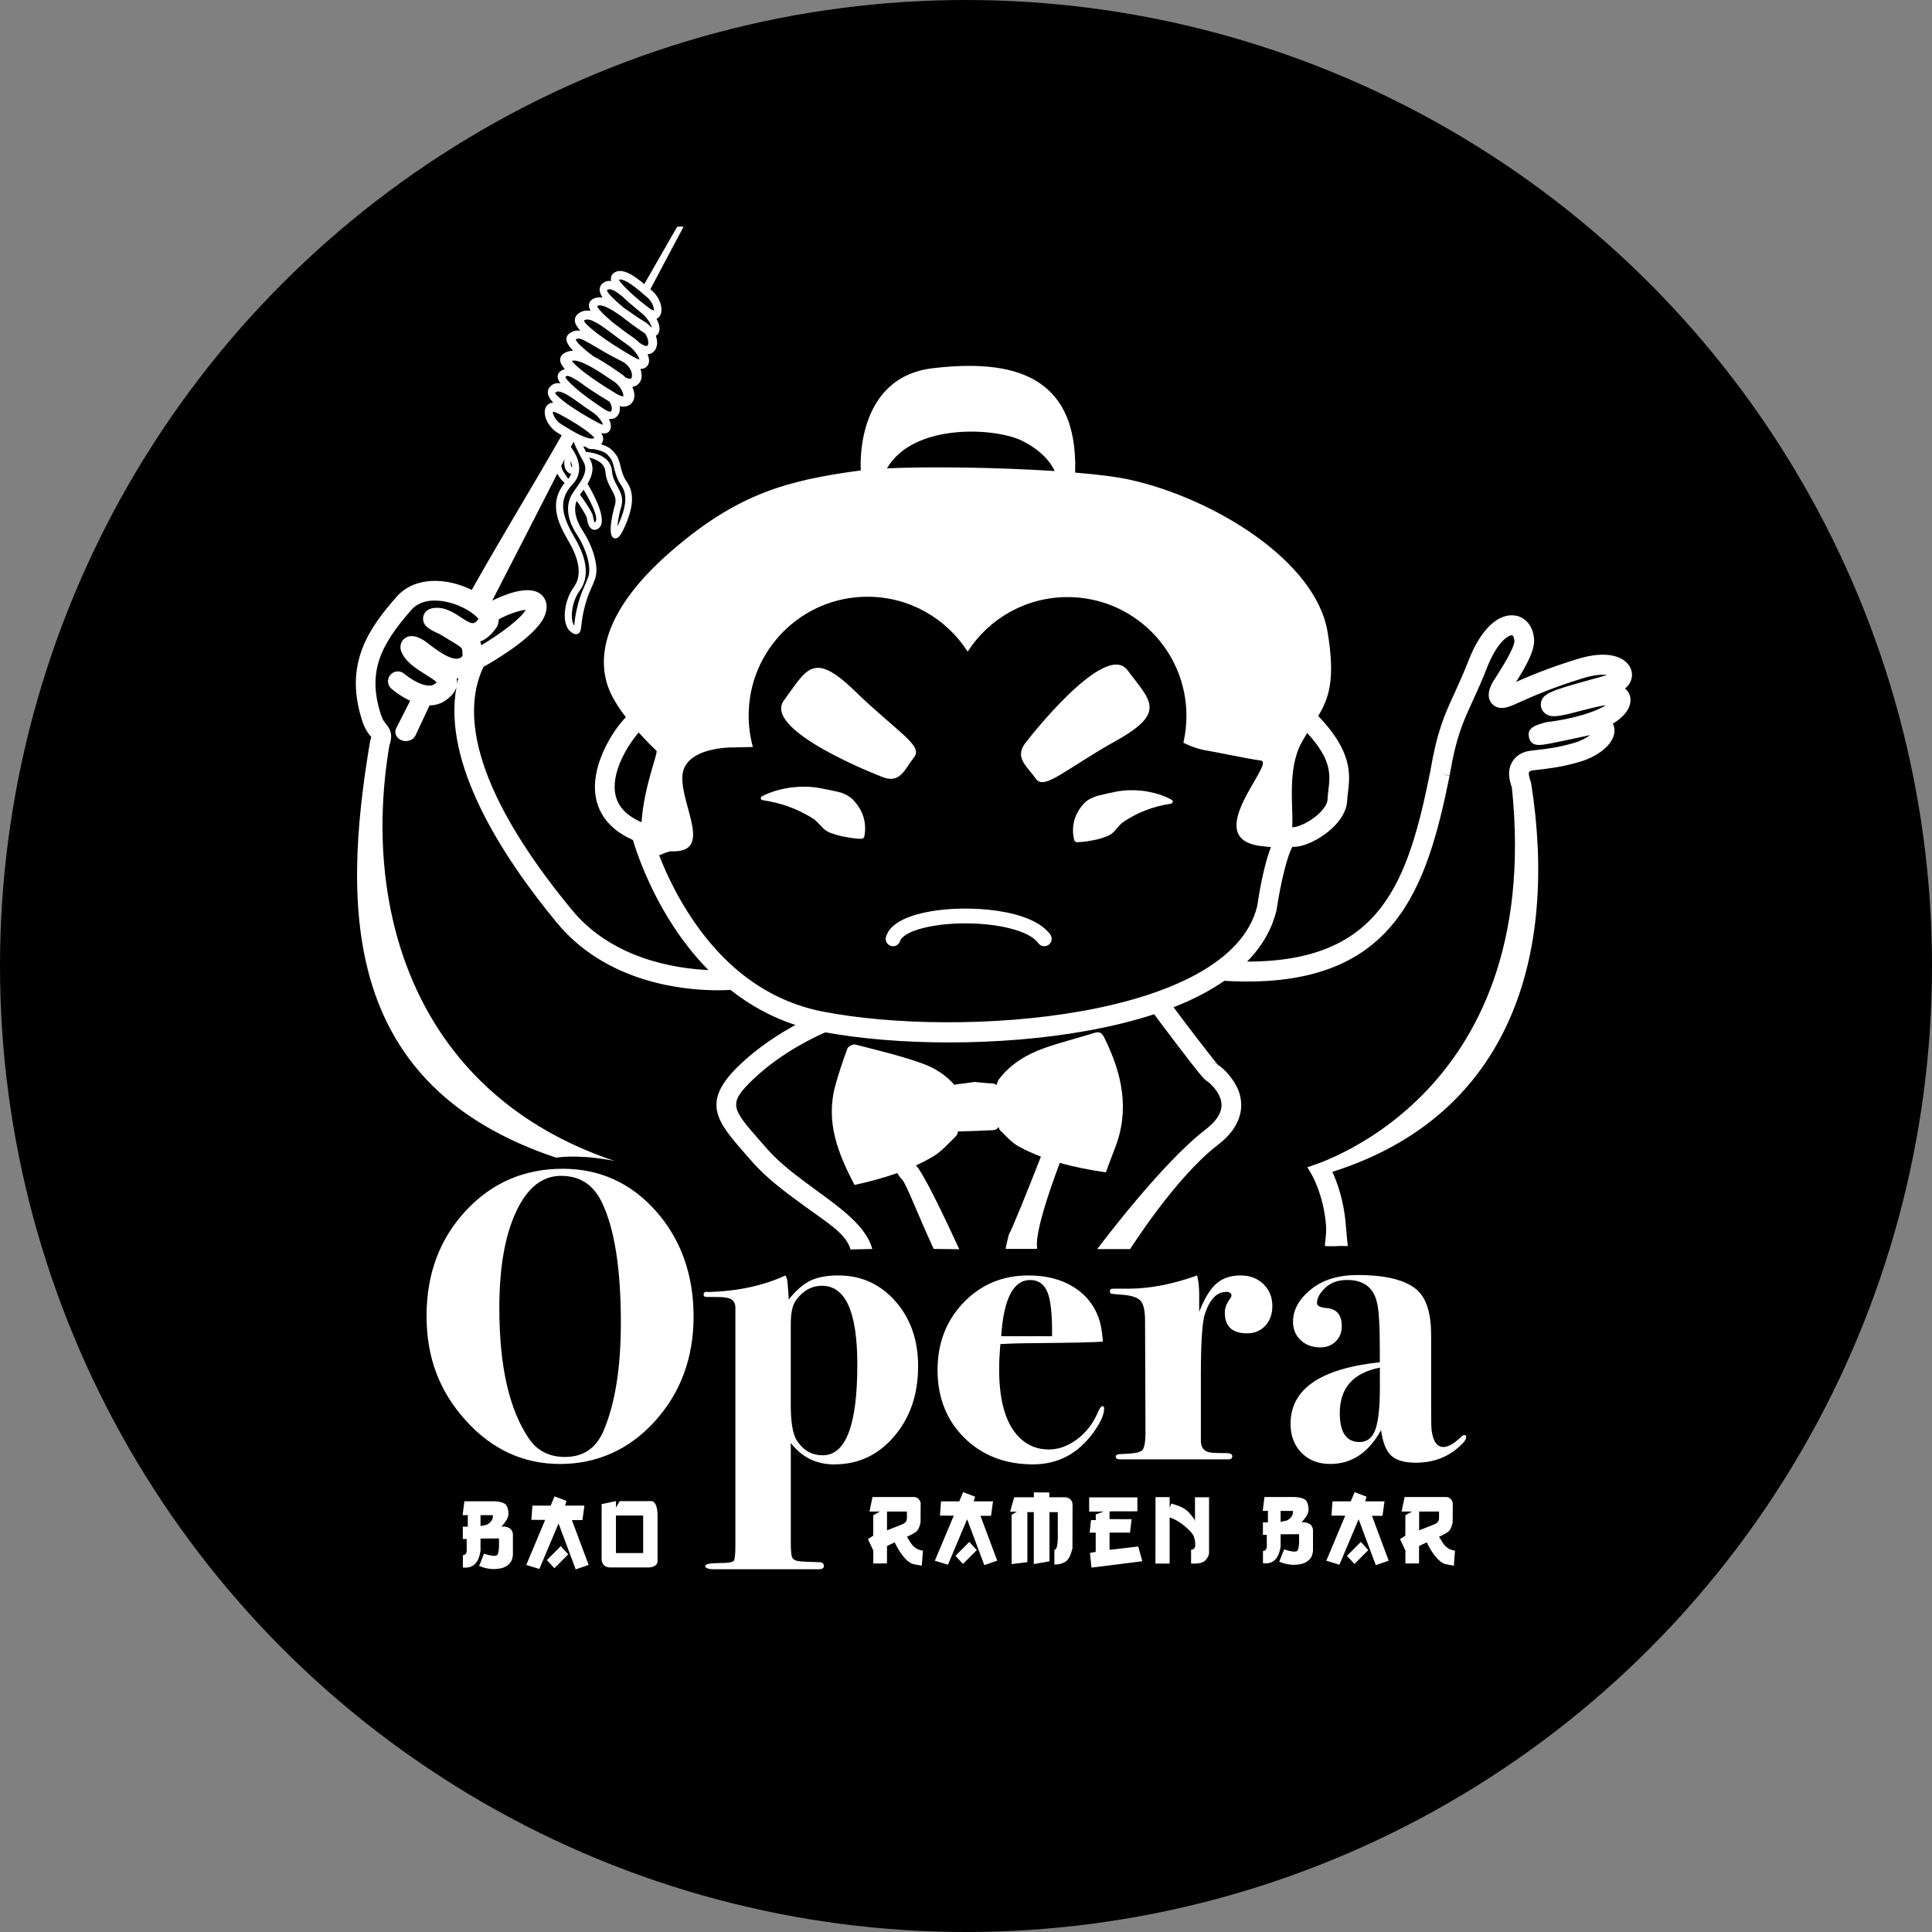 <svg xmlns="http://www.w3.org/2000/svg" width="600" height="600" viewBox="0 0 600 600"><rect x="0" y="0" width="600" height="600" fill="#808080" stroke="none"/><defs><style>.cls-1{fill:#000;}.cls-1,.cls-2{stroke-width:0px;}.cls-2{fill:#fff;}</style></defs><g id="Layer_2"><circle class="cls-1" cx="300" cy="300" r="300"></circle></g><g id="Layer_3"><path class="cls-2" d="M283.96,235.03c2.75-3.53-5.62-7.94-18.6-20.54-12.98-12.59-14.92-6.39-21.89,3-6.97,9.4,30.13,23.64,30.13,23.64,5.91,2.62,7.27-2.13,10.36-6.1Z"></path><path class="cls-2" d="M346.74,229.97c15.79-8.82,10.41-12.45,3.41-21.83-7-9.38-31.29,22.07-31.29,22.07-4.2,4.91-.04,7.57,2.87,11.68,2.59,3.65,9.22-3.1,25.01-11.92Z"></path><path class="cls-2" d="M261.06,246.13c-.87-.26-1.77-.42-2.64-.61-.86-.22-1.73-.34-2.58-.52-1.67-.4-3.38-.57-5.05-.68l-2.51.02-2.46.2c-3.25.46-6.36,1.28-9.21,2.78-.17.09-.3.26-.33.46-.05.35.18.67.53.72h.07c2.94.46,5.77,1.15,8.37,2.13l1.91.75,1.82.87c1.18.61,2.33,1.18,3.38,1.9,1.1.61,1.93,1.71,2.79,2.56.79.98,1.76,1.53,2.88,2.01,1.18.38,2.4.81,3.93,1.09,1.56.26,3.13.66,5.49.69h.09c.43,0,.81-.3.89-.73.84-4.37-.56-8.03-2.92-10.75-1.14-1.43-2.74-2.32-4.44-2.9Z"></path><path class="cls-2" d="M363.89,248.38c-2.73-1.5-5.73-2.33-8.89-2.77l-2.39-.19h-2.44c-1.62.12-3.28.31-4.9.73-.83.17-1.66.33-2.5.55-.84.21-1.73.35-2.55.65-.82.3-1.62.67-2.35,1.14-.75.45-1.32,1.12-1.89,1.78-2.19,2.72-3.4,6.31-2.39,10.57.1.41.47.72.91.71h.09c2.32-.04,3.86-.43,5.36-.7,1.49-.27,2.65-.72,3.78-1.09,1.06-.47,1.95-1.03,2.67-1.98.36-.48.78-.88,1.18-1.35l.64-.66c.23-.19.48-.36.72-.53.97-.71,2.05-1.28,3.15-1.9l1.71-.87,1.81-.75c2.46-1,5.17-1.68,8-2.13h.08c.18-.04.35-.16.45-.33.17-.31.06-.69-.25-.86Z"></path><path class="cls-2" d="M288.98,283.04c-5.53.96-12.42,3.1-13.83,7.88-.36,1.22.33,2.49,1.55,2.85.22.06.44.09.65.09.99,0,1.91-.65,2.2-1.64.41-1.41,3.34-3.47,10.21-4.66,11.82-2.05,28.67-.15,32.7,5.36.75,1.03,2.19,1.25,3.21.5,1.02-.75,1.25-2.18.5-3.21-5.76-7.89-25.3-9.24-37.19-7.18Z"></path><path class="cls-2" d="M284.45,361.94c1.79-.82,3.54-1.73,5.26-2.74,2.72-1.61,4.91-4.16,7.22-6.41.32-.31.46-.81.61-1.44.16.01.34.02.52.02,3.39-.08,6.78-.21,10.17-.38.98-.05,1.55-.41,1.83-1.03.2.53.39.94.69,1.23,1.79,1.73,3.51,3.71,5.65,4.87,2.24,1.22,4.53,2.25,6.87,3.14-4.01,10.25-8.99,22.61-9.94,24.14,0,0-1.23,4.74-.97,4.51h9.62c.59-.54-2.19-1.79,7.15-26.71,4.64,1.32,9.43,2.22,14.31,2.95.96-2.57,1.81-4.99,2.76-7.38,4.79-12.04,2.25-23.37-3.25-34.45-.69-1.39-1.42-2.01-3.07-1.49-5.16,1.62-10.43,2.91-15.53,4.71-5.48,1.94-10.43,4.89-14.05,9.6-.39.5-.59,1.14-.84,1.92-.28-.32-.73-.52-1.45-.54-1.82-.06-3.64-.31-5.29-.45-1.85.24-3.49.52-5.15.66-.47.04-.86.13-1.18.26-.07-.09-.14-.19-.22-.27-2.52-2.85-6.01-5.03-9.47-6.29-6.86-2.49-14.03-4.15-21.12-5.99-.68-.18-2.16.58-2.4,1.23-1.41,3.81-2.72,7.68-3.79,11.61-3.05,11.22.89,21.09,6.01,30.78,4.55-1.01,8.98-2.18,13.24-3.69.52.86,1.04,1.57,1.55,2.03,1.42,1.7,4.88,10.91,9.77,21.52l7.96.11c-4.93-10.71-11.22-23.79-13.46-26.02Z"></path><path class="cls-2" d="M174.71,362.98c-11.98,0-22.02,4.36-30.11,13.1-8.09,8.73-12.13,19.6-12.13,32.61s4.06,23.49,12.2,32.48c8.13,8.99,17.89,13.48,29.27,13.48s21.46-4.43,29.46-13.29c8-8.86,12-19.71,12-32.55s-3.9-23.9-11.68-32.68c-7.79-8.77-17.46-13.16-29.02-13.16ZM187.42,444.39c-2.31,5.38-6.29,8.08-11.94,8.08-4.88,0-8.6-1.88-11.17-5.64-6.16-8.97-9.24-22.52-9.24-40.64,0-12.48,1.73-22.43,5.2-29.87,3.47-7.43,8.11-11.15,13.93-11.15s9.93,2.65,12.58,7.95c4.02,8.12,6.03,20.68,6.03,37.69,0,14.02-1.8,25.21-5.39,33.59Z"></path><path class="cls-2" d="M259.15,454.77c7.42,0,13.61-2.9,18.56-8.71,4.95-5.81,7.42-13.07,7.42-21.78,0-8.11-2.36-14.84-7.06-20.17-4.71-5.34-10.61-8.01-17.72-8.01-3.51,0-6.38.53-8.6,1.58-2.23,1.05-4.49,3.01-6.8,5.87l-.13-2.18-.26-3.21c-.09-.86-.3-1.54-.64-2.05-6.85,3.17-14.81,4.88-23.88,5.14-1.03-.17-1.54.09-1.54.77,0,.51.34.77,1.03.77h2.44c2.22,0,3.68.13,4.36.39,1.45.43,2.14,1.54,2.05,3.34v73.25c0,2.74-.15,4.36-.45,4.88-.3.51-1.73.77-4.3.77-3.08,0-4.62.3-4.62.9,0,.68.94,1.03,2.82,1.03h32.35c1.11,0,1.67-.32,1.67-.96,0-.82-.47-1.23-1.39-1.23-3.63-.09-5.9-.21-6.78-.38-.89-.17-1.46-.58-1.71-1.22-.25-.64-.38-2.15-.38-4.54v-30.9c3.41,4.45,7.93,6.67,13.56,6.67ZM245.58,411.22c0-3.41.51-5.85,1.53-7.3,2.21-3.07,4.93-4.61,8.17-4.61,7.31,0,10.97,8.15,10.97,24.46,0,18.78-3.57,28.18-10.72,28.18-3.32,0-5.95-1.45-7.91-4.35-1.36-1.96-2.04-5.68-2.04-11.14v-25.23Z"></path><path class="cls-2" d="M342.9,437.44c0-.51-.17-.77-.51-.77-.43,0-.98.81-1.67,2.44-1.46,3.25-3.57,5.91-6.35,7.96-2.78,2.05-5.67,3.08-8.67,3.08-3.59,0-6.63-1.24-9.12-3.71-4.2-4.18-6.29-11.25-6.29-21.23,0-2.13.13-4.73.39-7.8,3.25-.17,5.95-.26,8.09-.26,13.86-.11,21.78-.29,23.75-.51-.17-2.14-.43-3.98-.77-5.52-1.29-4.96-4.07-8.77-8.35-11.43-3.85-2.4-8.52-3.59-13.99-3.59-8.05,0-14.77,2.81-20.16,8.41-5.39,5.61-8.09,12.6-8.09,20.99s2.78,15.58,8.35,21.05c5.56,5.48,12.67,8.22,21.31,8.22,7.7,0,13.95-3.29,18.74-9.89,2.22-3.08,3.34-5.56,3.34-7.45ZM319.92,397.52c2.57,0,4.37,1.28,5.39,3.82,1.03,2.55,1.5,7.09,1.41,13.64h-15.79c.77-11.64,3.77-17.46,8.99-17.46Z"></path><path class="cls-2" d="M380.38,407.66c0,4.28,2.31,6.42,6.93,6.42,2.31,0,4.19-.79,5.65-2.38,1.45-1.58,2.18-3.61,2.18-6.1,0-2.74-.92-5.01-2.76-6.8-1.84-1.8-4.22-2.7-7.12-2.7-3.08,0-5.59.85-7.51,2.54-1.93,1.69-3.7,4.61-5.33,8.76v-5.39c0-2.22-.21-4.19-.64-5.91-7.62,2.74-14.72,4.11-21.31,4.11h-4.75c-.69,0-1.03.24-1.03.72s.15.76.45.84c.3.08,1.56.2,3.79.36,2.82.26,4.64.94,5.46,2.05.81,1.11,1.22,3.11,1.22,6.02l.13,34.57c0,3.16-.36,5.06-1.09,5.7-.73.64-2.85,1-6.35,1.09-1.2,0-1.8.28-1.8.83s.47.83,1.41.83h33.64c.77,0,1.15-.34,1.15-1.03,0-.51-.47-.81-1.41-.9-1.88,0-3.51-.04-4.88-.13-2.31-.17-3.47-1.41-3.47-3.71v-20.62c0-9.99.42-16.26,1.26-18.83,1.52-4.52,3.72-6.79,6.59-6.79,1.1,0,1.65.38,1.65,1.15,0,.26-.13.56-.39.9-1.11,1.46-1.67,2.91-1.67,4.37Z"></path><path class="cls-2" d="M454.72,445.66c-.26,0-.6.22-1.03.64-2.14,2.05-3.94,3.08-5.39,3.08-2.05,0-3.3-1.8-3.72-5.39-.09-.68-.13-3.17-.13-7.45v-21.95c0-6.59-1.41-11.21-4.24-13.87-3.51-3.17-9.72-4.75-18.62-4.75-5.99,0-10.83,1.5-14.51,4.49-3.68,3-5.52,6.34-5.52,10.02,0,2.31.79,4.22,2.37,5.71,1.58,1.5,3.62,2.25,6.1,2.25,1.97,0,3.57-.62,4.81-1.86,1.24-1.24,1.86-2.8,1.86-4.69,0-3.51-1.54-5.39-4.62-5.65-2.05-.17-3.08-.68-3.08-1.54,0-1.54.85-3.12,2.57-4.75,1.71-1.63,3.98-2.44,6.8-2.44,4.88,0,7.92,2.14,9.12,6.42l.13.64c.6,1.97.9,7.23.9,15.79v2.7c-18.49,1.97-27.73,8.34-27.73,19.13,0,3.68,1.13,6.68,3.4,8.99,2.27,2.31,5.24,3.47,8.92,3.47,6.68,0,11.94-3.51,15.79-10.53.51,3.82,1.56,6.46,3.14,7.93,1.58,1.47,4.13,2.21,7.64,2.21,5.39,0,9.93-1.69,13.61-5.08,1.37-1.22,2.05-2.17,2.05-2.87,0-.43-.21-.65-.64-.65ZM428.53,431.02c0,6.08-.47,10.4-1.41,12.97-.94,2.57-2.57,3.85-4.88,3.85-4.11,0-6.16-2.99-6.16-8.99,0-7.79,4.15-12.49,12.45-14.12v6.29Z"></path><path class="cls-2" d="M282.85,479.17l-1.2-1.91c1.42-.63,2.41-1.18,2.97-1.66.55-.48.98-1.42,1.27-2.83l.03-6.09c-.34-1.07-.97-1.66-1.89-1.77h-13.06l-.95,4.51h3.27s-2.08,1.14-2.08,1.14l-.03,6.38-1.64,1.03,1.67,3.56v4.03l4.24-.03.02-5.41,2.38-1.12.95,1.82c1.77,2.99,3.44,4.65,5.03,4.97l2.44.45.35-4.67c-1.63-.21-2.88-1.02-3.77-2.41ZM280,473.47l-4.53,1.79v-5.83h6.18v2.09c0,.9-.55,1.55-1.65,1.95Z"></path><polygon class="cls-2" points="296.73 483.18 299.06 485.7 303.35 481.4 301.03 478.85 296.73 483.18"></polygon><polygon class="cls-2" points="307.77 470.75 308.39 466.26 302.39 466.26 302.83 464.81 299.1 463.4 297.91 466.26 292.24 466.26 291.91 470.69 296.2 470.7 290.32 484.7 294.39 485.94 300.35 471.82 305.68 486.06 309.69 484.68 304.5 470.76 307.77 470.75"></polygon><path class="cls-2" d="M331.01,464.99h-5.14v-1.48l-4.79-.04v1.53h-6.12l-1.26,4.47h2.11l-1.65.99.02,15.29,4.88-.62v-15.53h2v16.14s4.86-.86,4.86-.86v-15.27h2.58v5.83c.13,3.98-.22,5.93-1.05,5.86v4.59c1.36,0,2.51-.3,3.44-.89.93-.59,1.65-1.98,2.17-4.16l.03-13.74c-.13-1.2-.83-1.9-2.08-2.09Z"></path><polygon class="cls-2" points="344.58 481.31 344.58 475.96 350.94 475.96 351.43 471.79 344.58 471.78 344.58 469.37 353.23 469.35 353.23 465.03 338.25 465.03 338.25 469.44 342.73 469.43 340.29 470.32 340.31 472.08 338.82 472.09 338.4 475.99 340.28 475.99 340.28 481.96 338.49 482.26 338.97 486.84 354.76 484.85 353.49 480.28 344.58 481.31"></polygon><path class="cls-2" d="M375.47,464.99h-4.36v7.45s-.2-.61-.2-.61c-.99-1.45-1.95-2.5-2.87-3.14-.92-.64-2.35-1.22-4.28-1.74l-.52,1.27v-3.27s-4.38,0-4.38,0l-.03,20.63h4.41v-14.3c1.45.41,2.99,1.28,4.6,2.61,1.61,1.34,2.57,2.41,2.88,3.21.31.8.46,1.55.45,2.24.16,1.22-.26,1.87-1.27,1.95v4.29c2.3.12,3.83-.25,4.57-1.13.74-.87,1.08-1.7,1.01-2.48v-17Z"></path><path class="cls-2" d="M404.2,472.79c1.36-1.49,2.09-2.73,2.17-3.7.08-.97-.1-1.88-.53-2.73-.43-.85-1.67-1.33-3.7-1.44h-9.45l-.54,4.3h1.61v3.59l-1.55-.03v3.86s1.2,0,1.2,0v2.62c.15,1.61-.24,2.4-1.18,2.39v3.83c3.12.36,4.95-1.39,5.48-5.26v-3.73l5.73-.03c.1,3.14-.11,4.89-.64,5.23-.53.35-1.87.18-4.01-.49l-1.52,3.8c2.38.99,4.69,1.22,6.91.7.95-.22,1.75-.66,2.42-1.31.66-.65,1.05-1.57,1.16-2.75v-6.61c-.24-1.6-1.42-2.35-3.55-2.27ZM399.66,472.2l-1.95.42v-3.39h3.83c.12,1.24-.51,2.23-1.88,2.97Z"></path><polygon class="cls-2" points="429.35 470.75 429.97 466.26 423.97 466.26 424.41 464.81 420.69 463.4 419.49 466.26 413.82 466.26 413.49 470.69 417.78 470.7 411.9 484.7 415.97 485.94 421.93 471.82 427.26 486.06 431.27 484.68 426.08 470.76 429.35 470.75"></polygon><polygon class="cls-2" points="418.31 483.18 420.64 485.7 424.93 481.4 422.61 478.85 418.31 483.18"></polygon><path class="cls-2" d="M448.1,479.17l-1.2-1.91c1.42-.63,2.41-1.18,2.97-1.66.55-.48.98-1.42,1.27-2.83l.03-6.09c-.34-1.07-.97-1.66-1.89-1.77h-13.06l-.95,4.51h3.27s-2.08,1.14-2.08,1.14l-.03,6.38-1.64,1.03,1.67,3.56v4.03l4.24-.03v-5.41s2.39-1.12,2.39-1.12l.95,1.82c1.77,2.99,3.44,4.65,5.03,4.97l2.44.45.35-4.67c-1.63-.21-2.88-1.02-3.77-2.41ZM445.26,473.47l-4.53,1.79v-5.83h6.18v2.09c0,.9-.55,1.55-1.65,1.95Z"></path><path class="cls-2" d="M155.73,474.11c1.36-1.49,2.09-2.73,2.17-3.7.08-.97-.1-1.88-.53-2.73-.43-.85-1.67-1.33-3.7-1.44h-9.45l-.55,4.3h1.61v3.59l-1.55-.03v3.86s1.2,0,1.2,0v2.62c.15,1.61-.24,2.4-1.18,2.39v3.83c3.12.36,4.95-1.39,5.48-5.26v-3.73l5.73-.03c.1,3.14-.11,4.89-.64,5.23-.53.35-1.87.18-4.01-.49l-1.51,3.8c2.38.99,4.69,1.22,6.91.7.95-.22,1.75-.66,2.42-1.31.66-.65,1.05-1.57,1.16-2.75v-6.61c-.24-1.6-1.42-2.35-3.55-2.27ZM151.19,473.52l-1.96.42v-3.39h3.83c.12,1.24-.5,2.23-1.88,2.97Z"></path><polygon class="cls-2" points="169.83 484.5 172.17 487.02 176.46 482.72 174.14 480.17 169.83 484.5"></polygon><polygon class="cls-2" points="180.88 472.07 181.5 467.58 175.5 467.58 175.94 466.13 172.21 464.72 171.02 467.58 165.35 467.58 165.02 472 169.3 472.02 163.43 486.02 167.5 487.26 173.46 473.14 178.79 487.38 182.8 486 177.61 472.08 180.88 472.07"></polygon><path class="cls-2" d="M202.47,466.19h-10l-1.18,1.99v-1.99l-4.45.92v17.44c.27,1.57,1.27,2.31,2.98,2.24h11.56c1.64-.05,2.59-.63,2.83-1.74v-13.65c.07-3.13-.51-4.87-1.74-5.21ZM199.74,482.32h-8.45v-11.67h8.45v11.67Z"></path><path class="cls-2" d="M504.73,213.79s.05-.04.08-.07c2.04-1.73,2.59-4.39,1.37-6.61-1.69-3.09-6.86-5.35-16.28-2.45-9.02,2.77-15.28,5.44-19.07,7.12,3.21-5.07,5.87-9.85,5.59-13.38-.31-3.91-2.62-6.76-5.9-7.24-5.29-.78-10.69,4.38-14.39,13.82-1.68,4.29-3.15,7.51-4.45,10.35-3.13,6.83-5.39,11.77-7.52,24.36-6.93,34.34-15.3,58.97-56.87,58.94,5.31-5.4,7.94-10.95,9.13-15.89l.05-.27c1.29-8.69,3.45-17.16,4.91-19.47,3.5.11,7.85-2.13,10.93-4.57,3.78-3,5.94-6.51,6.08-9.88.03-.79.14-1.64.24-2.53.64-5.33,1.5-12.5-9.25-23.68,3.3-5.4,5.41-11.33,2.89-26.19-3.73-22.06-35.39-41.41-61.44-47.18-4.01-.89-9.97-1.62-16.93-2.2.92-30.68-19.86-35.27-44.17-32.42-24.61,2.89-22.4,31.74-22.4,31.74-22.74,3.06-38.1,7.13-58.72,24.95-23.93,20.68-22.74,35.98-19.01,44.13,1.16,2.52,2.9,5.14,4.77,7.58-3.88,3.9-9.43,12.9-9.61,21.19-.12,5.35,1.88,12.52,11.8,16.94,1.13,3.8,4.64,14.26,11.74,25.51,3.53,5.59,7.45,10.56,11.71,14.87-10.55-.48-29.96-3.55-42.45-18.73-33.04-40.12-33.33-63.08-27.41-75.42,4.32-2.43,17.49-10.3,19.3-16.68,1-3.52-.77-5.34-1.58-5.96-3.8-2.93-11.48.31-15.01,2.07,8.93-17.33,13.71-26.7,20.21-39.43.16.31.33.62.54.92.67.97,1.35,1.62,1.76,1.97-5.44,6.6-1.49,13.43,1.43,18.48,2.32,4.02,4.46,9.69,1.4,13.86-3.18,4.35-3.79,11.37-1.19,13.66.45.4,1.09.96,1.84.96.15,0,.31-.02.47-.07.96-.32,1.06-1.19,1.24-2.79.12-1.01.28-2.39.66-4.15.8-3.63,1.55-5.34,2.35-7.17.39-.88.78-1.78,1.2-2.92,1.48-4.03-.92-10.59-3.77-14.96-2.28-3.49-2.93-6.7-1.93-9.34,1.31,1.65,2.91,4.55,3.09,4.97.05.14.09.37.13.63.21,1.13.51,2.68,1.64,3.21.65.3,1.39.23,2.1-.39,2.74-2.38-1.64-10.49-3.57-13.74,1.36-2.28,2.3-4.96.69-7.77-.07-.13-.14-.25-.21-.37,1.67.38,4.85,1.47,5.07,4.38.18,2.36,1.09,4.04,1.9,5.52.95,1.74,1.63,3,1.03,4.93-.03.09-2.7,9.29-.28,10.18.16.06.31.09.46.09,1.12,0,1.96-1.58,2.78-3.36,4.18-9.1,1.82-12.62.55-14.51-.15-.22-.28-.41-.37-.59-.73-1.38-1.07-2.74-1.37-3.94-.34-1.35-.65-2.63-1.45-3.64-1.38-1.76-2.21-2.45-4.6-3.17.51-.54.74-1.26.64-2.04-.06-.45-.26-.93-.6-1.44.58.14,1.06.15,1.44.06.72-.16,1.12-.62,1.35-1.13.42-.92.21-2.12-.4-3.33.14.02.29.03.42.03.51,0,.93-.11,1.26-.25,1.04-.45,1.67-1.45,1.73-2.73.01-.31,0-.65-.07-1,.41.09.78.13,1.12.13,1.52,0,2.36-.76,2.75-1.23.98-1.23.92-3.07.07-4.89.31-.05.58-.13.81-.22,1.26-.51,2.02-1.63,2.09-3.08.03-.7-.1-1.49-.4-2.3.15,0,.29,0,.42-.01.92-.09,1.49-.54,1.84-1.05.64-.91.54-2.16-.02-3.47.42-.03.77-.13,1.06-.26,1.12-.5,1.81-1.62,1.89-3.07.04-.74-.09-1.59-.39-2.46.37-.18.63-.46.81-.78.66-1.11.3-2.79-.6-4.46.53-.22.87-.62,1.05-.9,1.23-1.94.08-5.66-2.4-7.79l-.56-.48c3.74-7.12,10.15-19.12,10.23-19.28.16-.33-1.89-.14-1.89-.14-1.41,2.33-8.07,14.14-10.23,17.81-3.32-2.77-7-5.3-9.51-3.42-.56.42-.86,1.06-.86,1.8,0,.21.04.44.1.68-1.03-.16-2,.08-2.85.9-.53.51-.79,1.22-.73,2,.05.66.37,1.4.9,2.21-1.16-.18-2.24-.03-3.21.6-.66.44-1.03,1.1-1.04,1.86,0,.5.19,1.07.53,1.69-1.43-.26-2.76-.03-3.95.95-.67.55-1,1.31-.94,2.14.06.9.7,1.95,1.71,3.07-1.17-.17-2.26.04-3.34.8-.67.47-1.02,1.14-.99,1.9.04.98.82,2.18,2.09,3.51-.99.02-1.92.25-2.77.75-.82.48-1.27,1.22-1.27,2.09,0,.8.49,1.76,1.46,2.9-.48.11-.95.32-1.41.67-.55.42-.84,1.01-.82,1.68.02.6.34,1.3.88,2.06-1.29-.22-2.44.06-3.36,1.17-.47.57-.66,1.31-.53,2.08.14.84.76,1.78,1.68,2.75-.2,0-.39,0-.56.04-1.1.19-1.62.99-1.83,1.47-1.02,2.28.73,6,3.67,7.81l.7.43c.2.12.4.25.61.37-11,19.23-16.59,27.96-27.94,48.02-7.69-3.82-17.67-4.33-23.35,2.14-8.48,9.67-16.27,20.56-10.84,37.94h0c.84,2.96,2.05,4.46,2.78,5.36.08.1.15.19.22.27-.03.14-.1.36-.22.69l-.15.57c-8.99,52.97-8.15,107.28,57.72,129.33,5.58-.7,11.7-.22,18.16,1.02-61.26-20.51-78.7-77.01-69.89-129.05,1.21-3.43.18-5.12-1.07-6.67-.48-.6-.98-1.22-1.42-2.46,0-.03-.02-.06-.03-.09-4.53-13.51-.21-21.97,9.35-32.86,3.1-3.53,8.14-3.07,10.87-2.49,5.28,1.13,9.04,3.98,9.96,5.34-1.49,1.95-2.24,1.58-5.44-.53-2.43-1.6-5.45-3.58-9.18-2.76-1.44.35-2.45,1.49-2.57,2.9-.2,2.5,2.14,3.77,5.05,5.02,1.18.73,2.22,1.34,3.12,1.88,4.03,2.38,4.03,2.41,4.03,3.96,0,.36.03.68.05.99-.08.08-.2.2-.36.34-2.3,2.03-7.82-2.25-10.79-4.55l-.38-.29c-3.51-2.42-5.56-1.76-6.65-.78-.92.82-1.63,2.46-.64,4.39,1.4,2.94,4.55,4.92,7.34,6.66,1.13.71,2.75,1.72,3.45,2.41-.17.16-.43.38-.82.65-1.64,1.13-5.71-.33-9.28-3.31-1.29-1.09-3.23-.92-4.31.38-1.09,1.29-.92,3.23.38,4.31,1.72,1.44,3.71,2.76,5.79,3.71-1.78,3.5-3.25,6.38-4.31,8.47-.92,1.8.44,3.85,2.66,4.04,1.42.12,2.77-.59,3.31-1.76.89-1.91,2.41-5.13,4.36-9.31,1.73-.01,3.39-.46,4.88-1.49.77-.53,2.83-1.96,3.49-4.24-4.38,23.54,13.76,52.1,31.08,73.13,15.51,18.83,39.52,21.07,50.04,21.07,1.71,0,3.06-.06,3.96-.12,6.19,4.89,12.96,8.55,20.18,10.9-4.92,2.67-11.57,6.86-17.46,12.53-12.07,11.61-6.95,17.44,2.33,28.01l1.63,1.86c4.64,5.32,10.62,9.68,16.4,13.9,7.06,5.15,12.87,8.56,14.2,13.41l6.77-.15c-1.89-6.92-9.41-12.4-17.36-18.2-5.51-4.02-11.21-8.18-15.4-12.98l-1.64-1.87c-9.34-10.63-10.54-12-2.69-19.55,9.17-8.83,20.69-13.9,22.52-14.67,11.52,2.09,24.82,3.13,38.4,3.13,14.55,0,29.42-1.2,42.71-3.59,8.01-1.44,14.97-3.2,21.01-5.17,1.22,1.7,3.33,4.53,7.05,9.39,6.45,8.44,8.4,10.98,9.69,11.63,1.12.87,4.01,3.65,4.16,6.96.11,2.59-1.54,5.2-4.9,7.78-13.74,10.52-32.97,36.24-33.7,37.18h10.22c.17-.22,14.1-22.28,27.2-32.32,9.01-6.9,7.76-13.93,6.21-17.51-.97-2.24-3.6-5.83-6.09-7.35-1.45-1.6-9.81-12.49-13.83-17.93,6.39-2.51,11.57-5.29,15.76-8.2,2.43.14,4.78.22,7.04.22,46.09,0,55.87-28.98,62.92-63.9l-3-.6,3.01.51c2-11.83,4.01-16.23,7.05-22.88,1.33-2.91,2.84-6.21,4.59-10.66,3.09-7.89,6.65-10.18,7.79-10,.27.04.61.64.69,1.66.11,1.4-1.75,5.09-5.52,10.97-.89,1.38-1.32,2.07-1.58,2.61-1.22,2.57-1.17,4.59.14,6.03.71.78,2.37,1.94,5.29.87.78-.24,1.82-.7,3.38-1.4,3.69-1.66,9.88-4.43,19.67-7.44,3.53-1.09,5.92-1.17,7.39-.97-1.51.46-3.53,1.02-5.19,1.47-12.07,3.33-15.24,4.34-15.37,7.56-.05,1.13.43,2.17,1.3,2.88,1.91,1.54,4.58.92,11-.76,2.12-.55,5.47-1.43,7.87-1.8-3.34,2.33-11.24,4.46-18.22,5.27l-.47.09c-3.04.85-5.91,1.65-5.15,4.71.74,2.96,3.45,2.44,6.61,1.84,2.54-.48,6.61-1.34,12.12-2.55.08-.02.16-.03.24-.05-1.03.8-2.64,1.73-4.9,2.4-4.97,1.49-9.11,1.95-11.85,2.25-.86.1-1.59.18-2.18.27-2.38.36-4.42,1.74-5.44,3.72-1.32,2.53-.77,5.18.08,7.67,10.14,97.82-63.53,117.88-63.53,117.88l1.29,2.16c.04.06,3.72,6.33,4.5,15.7.27,3.29-.43,5.52-.3,6.64,0,0,2.08.13,3.9,0,1.65-.12,2.16.06,3.2-.03-.04-.21-.22-1.34-.7-7.11-.6-7.24-2.73-12.89-4.11-15.91,55.71-17.67,70.03-67.72,61.76-120.53l-.13-.53c-.57-1.64-.75-2.68-.53-3.1.1-.18.42-.41.92-.49.53-.08,1.18-.15,1.95-.24,2.96-.33,7.43-.82,12.93-2.47,7.08-2.13,11.62-6.81,10.57-10.88-.06-.23-.17-.57-.36-.94,3.45-2.11,4.62-4.16,5-5.11,1.09-2.71.09-4.42-.6-5.2-.18-.2-.37-.38-.57-.54ZM149.48,200.39c-.09-.42-.2-.82-.34-1.19,1.67-.58,3.38-1.89,5.05-4.34l.24-.42c.22-.47.46-1.2.46-2.11,3.15-1.72,6.57-2.77,8.39-2.95-1.49,2.69-7.61,7.29-13.8,11.01ZM177.27,143.16c.23.64.38,1.32.41,2.01-.07-.05-.16-.14-.24-.29-.14-.25-.31-.79-.17-1.72ZM174.28,144.7c.35-.69.71-1.39,1.07-2.1-.54,2.85.81,4.17,1.78,4.51.08.03.16.05.24.06-.2.53-.49,1.06-.92,1.57-.26-.43-.64-1.03-1.22-1.86-.48-.69-.77-1.44-.95-2.18ZM184.88,162.11c-.1.11-.2.13-.23.16-.18-.3-.34-1.16-.42-1.54-.08-.44-.15-.79-.27-1.08-.42-1.02-2.66-4.53-3.85-6.02.22-.33.47-.67.72-1.01.13-.18.26-.37.4-.56,1.74,2.92,4.9,8.66,3.65,10.05ZM189.61,142.33c.53.68.79,1.7,1.08,2.89.33,1.31.7,2.8,1.54,4.4.12.23.29.48.48.76,1.13,1.68,3.01,4.49-.71,12.58-.09.2-.18.38-.26.55.16-1.75.59-4.23,1.16-6.03.86-2.73-.18-4.63-1.18-6.47-.74-1.37-1.51-2.78-1.66-4.72-.4-5.28-6.95-5.86-8.06-5.94-.37-.71-.66-1.29-.89-1.77.32.11.64.2.96.28.43.45.96.57,1.72.6.44.02.98.04,1.81.27,2.31.65,2.79,1.05,4.02,2.6ZM173.98,126.93s0,0,0,0l-.08.18.08-.19ZM189.68,127.82c-.18.08-.86.03-2.02-.74l-.07-.05c-7.6-4.98-12.03-9.08-11.99-10.06.18-.14.39-.21.63-.21.67,0,1.67.54,3.49,1.67,2.43,1.85,5.62,3.95,9.57,6.31.5.77.74,1.59.71,2.25-.02.47-.18.76-.32.82ZM192.21,86.85c1.77-.56,5.96,3.05,8.27,5.05l.6.52c1.75,1.51,2.11,3.66,2,3.98,0,0-.43.08-1.49-.73l-.04-.03c-1.89-1.43-3.54-2.79-4.91-4.01-.08-.07-.16-.14-.24-.21-2.3-2.07-3.78-3.71-4.18-4.56ZM188.49,90.12c.18-.17.39-.26.64-.28,1.04-.1,2.64.99,4.29,2.35,1.13,1.11,2.51,2.32,4.15,3.65.54.47,1.07.92,1.58,1.32,1.93,1.51,3.04,3.57,3.26,4.54-.07-.02-.15-.05-.24-.09-.61-.72-1.37-1.38-2.31-1.91-1.21-.68-2.59-1.65-4.05-2.68-.72-.51-1.44-1.02-2.16-1.5-3.25-2.68-5.1-4.7-5.17-5.39ZM185.48,95.04c.22-.15.5-.21.81-.21,1.62,0,4.32,1.73,6.68,3.38,2.25,1.83,4.67,3.55,6.58,4.84l.14-.23s.01.01.02.02l-.13.23c.25.17.48.32.71.45.73,1,1.09,2.13,1.04,3.01-.03.52-.19.83-.34.89-.21.09-.94.03-2.22-.85l-.05-.03c-.06-.04-.11-.08-.17-.12-.69-.69-1.46-1.32-2.26-1.85-1.21-.8-2.49-1.77-3.78-2.76-.76-.58-1.52-1.15-2.27-1.71-3.03-2.57-4.72-4.43-4.76-5.05ZM182.16,99.23c1.97-.18,5.54,2.53,8.49,4.77,1.35,1.03,2.68,2.04,3.94,2.87,2.39,1.57,3.75,3.76,4.01,4.79-.37-.09-1.01-.32-2-.89l-.06-.04c-9.39-5.38-15.04-10.02-15.18-11.18.22-.18.49-.28.8-.31ZM178.82,105.39c.22-.15.47-.24.77-.24.95,0,2.43.82,5.38,2.57,2.11,1.25,4.73,2.81,8.14,4.47,2.14,1.05,3.23,3.1,3.16,4.5-.03.54-.22.85-.39.92-.17.07-.68.05-1.53-.33-.47-.47-1-.91-1.58-1.31l-.87-.59c-2.39-1.63-5.04-3.44-7.63-4.74-3.54-2.66-5.48-4.6-5.45-5.27ZM189.76,117.88l.88.6c2.58,1.74,3.09,4.23,2.93,4.61,0,0-.63.09-2.18-.84l-.06-.03c-7.69-4.59-12.75-8.57-13.71-10.17,2.6-.66,8.75,3.53,12.14,5.84ZM173.02,121.62c1.55-.34,4.65,1.91,7.21,3.77,1.17.85,2.33,1.69,3.41,2.36,2.05,1.28,3.35,3.21,3.66,4.16-.31-.06-.83-.22-1.67-.67l-.05-.03c-7.99-4.27-12.93-8.15-13.16-9.23.16-.19.36-.31.6-.36ZM171.67,127.93s.44-.16,1.69.5l.05.02c6.14,3.24,10.3,6.25,11.19,7.59-1.8.93-6.78-2.14-9.52-3.82l-.71-.44c-2.08-1.27-2.77-3.48-2.7-3.85ZM178.23,137.32s.02.04.03.06c.14.46.74,2.15,2.92,5.98,1.62,2.84-.41,5.66-2.21,8.16-.56.78-1.1,1.52-1.48,2.22-1.87,3.4-1.3,7.72,1.6,12.17,3.14,4.81,4.64,10.41,3.58,13.3-.4,1.09-.78,1.96-1.15,2.81-.84,1.91-1.63,3.71-2.47,7.52-.41,1.85-.57,3.28-.69,4.33-.02.14-.03.27-.05.41-1.26-1.7-.97-7.16,1.73-10.85,2.89-3.96,2.45-9.46-1.29-15.91-3.57-6.17-6.11-11.71-.94-17.1,3.7-3.85,1.71-8.68-.52-11.6.26-.51.53-1.03.8-1.56.05.02.09.05.14.07ZM141.83,210.68c.17,0,.34-.02.51-.03-.16.61-.3,1.23-.43,1.85.03-.25.05-.5.05-.77,0-.36-.05-.71-.13-1.05ZM378.26,330.66c-.73-.44-1.44-.7-2.1-.7-.12,0-.25,0-.37.03,1.13-.2,2.03.29,2.46.67ZM404.14,230.77c.6-1.13,1.22-2.16,1.83-3.14,7.7,8.37,7.14,13.08,6.59,17.65-.12.98-.24,1.99-.28,3.01-.06,1.5-1.51,3.55-3.77,5.34-3.07,2.43-6.23,3.39-7.11,3.24-.03,0-.06,0-.09-.01.39-6.09-1.6-17.8,2.82-26.09ZM275.47,145.43c8.16-14.12,33.66-12.68,41.97-8.53,6.52,3.26,9.12,7.22,10.11,9.39-17.76-1.16-39.57-1.45-52.53-.82l.45-.04ZM190.99,245.98c-.95-7.22,4.74-15.51,7.35-18.51,2.82,3.13,5.2,5.36,5.52,5.68.62.62-3.85,10.86-4.63,22.2-5-2.18-7.7-5.25-8.24-9.37ZM255.54,314.16c-16.93-3.31-31.05-13.71-41.96-30.91-4.16-6.55-7.03-12.9-8.87-17.62,1.42-.54,2.84-1.29,3.9-1.25,13,.46,2.8-14.17,3.31-23.34.51-9.16,15.53-8.91,15.53-8.91,0,0,2.31-.05,6.36-.14-.85-3.11-1.31-6.38-1.31-9.76,0-20.39,16.53-36.91,36.91-36.91,13.07,0,24.54,6.8,31.1,17.05,6.57-10.19,18.01-16.94,31.04-16.94,20.39,0,36.91,16.53,36.91,36.91,0,2.86-.34,5.65-.95,8.32q3.69,1.88,7.6,2.49c2.76.44,11.71,2.38,16.46,3.05,4.75.68-19.33,24.31.17,26.56,1.07.12,2.05.26,2.96.3-2.08,5.35-3.49,13.12-4.27,18.38-8.59,34.96-92.17,41.06-134.9,32.71Z"></path></g></svg>